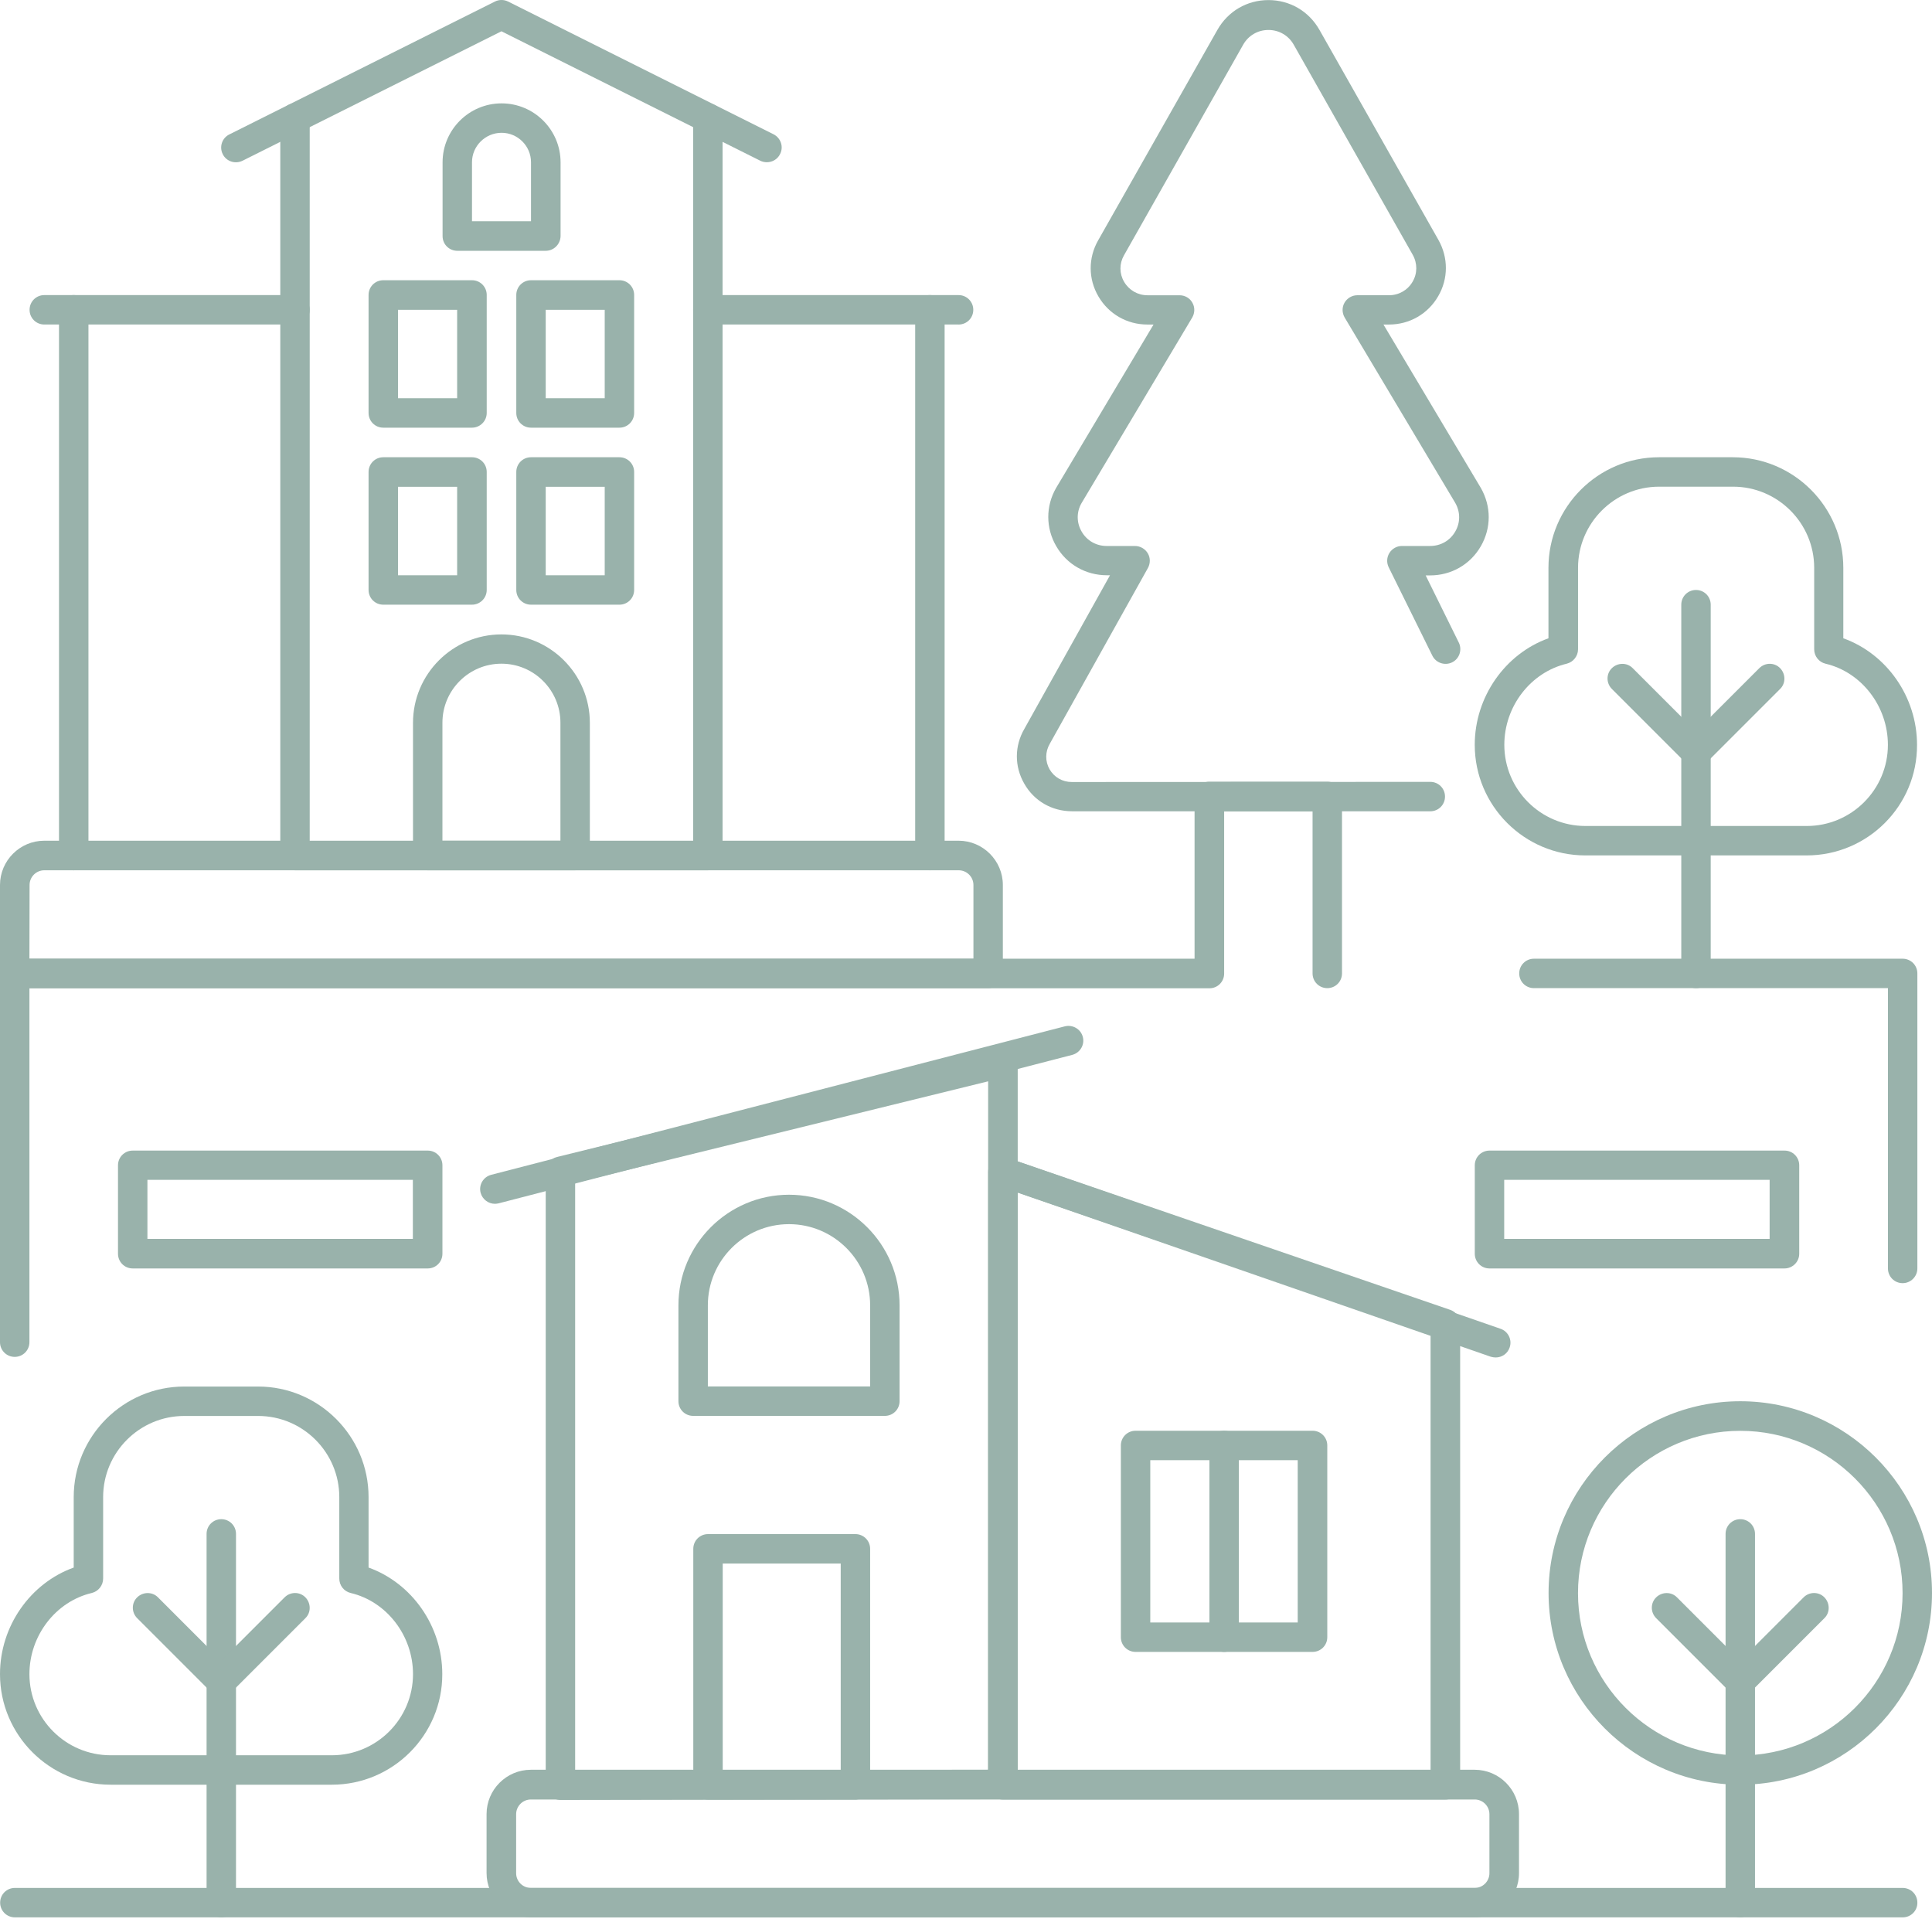 <?xml version="1.0" encoding="UTF-8"?>
<svg xmlns="http://www.w3.org/2000/svg" width="300" height="298" viewBox="0 0 300 298" fill="none">
  <g clip-path="url(#clip0_501_64)">
    <path d="M295.442 199.235C294.173 199.235 293.158 198.219 293.158 196.95V153.427H238.188C236.919 153.427 235.904 152.412 235.904 151.142C235.904 149.873 236.919 148.858 238.188 148.858H295.442C296.711 148.858 297.727 149.873 297.727 151.142V196.95C297.727 198.219 296.688 199.235 295.442 199.235Z" fill="#99B2AB"></path>
    <path d="M109.915 135.127H45.808C44.538 135.127 43.523 134.112 43.523 132.842V18.335C43.523 17.065 44.538 16.05 45.808 16.05C47.077 16.05 48.092 17.065 48.092 18.335V130.558H107.631V18.335C107.631 17.065 108.646 16.05 109.915 16.05C111.185 16.05 112.2 17.065 112.2 18.335V132.842C112.22 134.088 111.185 135.127 109.912 135.127H109.915Z" fill="#99B2AB"></path>
    <path d="M119.077 25.189C118.731 25.189 118.385 25.119 118.062 24.958L77.862 4.858L37.661 24.958C36.531 25.512 35.146 25.073 34.592 23.942C34.015 22.811 34.477 21.427 35.608 20.873L76.846 0.242C77.492 -0.081 78.254 -0.081 78.9 0.242L120.115 20.85C121.246 21.427 121.708 22.788 121.131 23.919C120.738 24.727 119.931 25.189 119.077 25.189Z" fill="#99B2AB"></path>
    <path d="M11.446 135.127C10.177 135.127 9.162 134.112 9.162 132.842V48.104C9.162 46.835 10.177 45.819 11.449 45.819C12.721 45.819 13.734 46.835 13.734 48.104V132.842C13.734 134.088 12.715 135.127 11.446 135.127Z" fill="#99B2AB"></path>
    <path d="M45.808 50.388H6.877C5.608 50.388 4.592 49.373 4.592 48.104C4.592 46.835 5.608 45.819 6.877 45.819H45.808C47.077 45.819 48.092 46.835 48.092 48.104C48.092 49.373 47.077 50.388 45.808 50.388Z" fill="#99B2AB"></path>
    <path d="M144.392 135.127C143.123 135.127 142.108 134.112 142.108 132.842V48.104C142.108 46.835 143.123 45.819 144.395 45.819C145.667 45.819 146.68 46.835 146.68 48.104V132.842C146.68 134.088 145.664 135.127 144.392 135.127Z" fill="#99B2AB"></path>
    <path d="M148.846 50.388H109.915C108.646 50.388 107.631 49.373 107.631 48.104C107.631 46.835 108.646 45.819 109.915 45.819H148.846C150.115 45.819 151.131 46.835 151.131 48.107C151.131 49.379 150.115 50.391 148.846 50.391V50.388Z" fill="#99B2AB"></path>
    <path d="M89.308 135.127H66.415C65.146 135.127 64.131 134.112 64.131 132.842V112.235C64.131 104.665 70.292 98.504 77.862 98.504C85.431 98.504 91.592 104.665 91.592 112.235V132.842C91.592 134.088 90.577 135.127 89.308 135.127ZM68.7 130.535H87.023V112.212C87.023 107.158 82.915 103.05 77.862 103.05C72.808 103.05 68.7 107.158 68.7 112.212V130.535Z" fill="#99B2AB"></path>
    <path d="M73.292 66.404H59.515C58.246 66.404 57.231 65.388 57.231 64.119V45.796C57.231 44.527 58.246 43.511 59.515 43.511H73.292C74.561 43.511 75.577 44.527 75.577 45.796V64.119C75.577 65.388 74.538 66.404 73.292 66.404ZM61.8 61.835H70.985V48.104H61.8V61.835Z" fill="#99B2AB"></path>
    <path d="M84.739 38.942H71.008C69.739 38.942 68.723 37.927 68.723 36.658V25.212C68.723 20.158 72.831 16.05 77.885 16.05C82.939 16.05 87.046 20.158 87.046 25.212V36.658C87.023 37.904 86.008 38.942 84.739 38.942ZM73.292 34.35H82.454V25.188C82.454 22.673 80.4 20.619 77.885 20.619C75.369 20.619 73.292 22.673 73.292 25.188V34.35Z" fill="#99B2AB"></path>
    <path d="M96.185 66.404H82.454C81.185 66.404 80.169 65.388 80.169 64.119V45.796C80.169 44.527 81.185 43.511 82.454 43.511H96.185C97.454 43.511 98.469 44.527 98.469 45.796V64.119C98.469 65.388 97.454 66.404 96.185 66.404ZM84.739 61.835H93.9V48.104H84.739V61.835Z" fill="#99B2AB"></path>
    <path d="M73.292 93.888H59.515C58.246 93.888 57.231 92.873 57.231 91.604V73.281C57.231 72.011 58.246 70.996 59.515 70.996H73.292C74.561 70.996 75.577 72.011 75.577 73.281V91.604C75.577 92.873 74.538 93.888 73.292 93.888ZM61.8 89.319H70.985V75.588H61.8V89.319Z" fill="#99B2AB"></path>
    <path d="M96.185 93.888H82.454C81.185 93.888 80.169 92.873 80.169 91.604V73.281C80.169 72.011 81.185 70.996 82.454 70.996H96.185C97.454 70.996 98.469 72.011 98.469 73.281V91.604C98.469 92.873 97.454 93.888 96.185 93.888ZM84.739 89.319H93.9V75.588H84.739V89.319Z" fill="#99B2AB"></path>
    <path d="M153.438 153.427H2.285C1.015 153.427 0 152.412 0 151.142V137.412C0 133.627 3.092 130.535 6.877 130.535H148.846C152.631 130.535 155.723 133.627 155.723 137.412V151.142C155.723 152.412 154.708 153.427 153.438 153.427ZM4.569 148.858H151.154V137.412C151.154 136.142 150.115 135.127 148.869 135.127H6.877C5.608 135.127 4.592 136.165 4.592 137.412L4.569 148.858Z" fill="#99B2AB"></path>
    <path d="M295.442 297.704H2.308C1.038 297.704 0.023 296.688 0.023 295.419C0.023 294.15 1.038 293.135 2.308 293.135H295.442C296.712 293.135 297.727 294.15 297.727 295.419C297.747 296.688 296.712 297.704 295.465 297.704H295.442Z" fill="#99B2AB"></path>
    <path d="M137.4 219.842H107.631C106.362 219.842 105.346 218.827 105.346 217.558V202.673C105.346 193.212 113.054 185.504 122.515 185.504C131.977 185.504 139.685 193.212 139.685 202.673V217.558C139.685 218.827 138.669 219.842 137.4 219.842ZM109.915 215.273H135.115V202.673C135.115 195.727 129.462 190.073 122.515 190.073C115.569 190.073 109.915 195.727 109.915 202.673V215.273Z" fill="#99B2AB"></path>
    <path d="M132.831 279.415H109.938C108.669 279.415 107.654 278.4 107.654 277.131V240.485C107.654 239.215 108.669 238.2 109.938 238.2H132.831C134.1 238.2 135.115 239.215 135.115 240.485V277.131C135.115 278.377 134.077 279.415 132.831 279.415ZM112.223 274.823H130.546V242.769H112.223V274.823Z" fill="#99B2AB"></path>
    <path d="M203.815 256.488H176.331C175.062 256.488 174.046 255.473 174.046 254.204V224.435C174.046 223.165 175.062 222.15 176.331 222.15H203.815C205.085 222.15 206.1 223.165 206.1 224.435V254.204C206.1 255.473 205.085 256.488 203.812 256.488H203.815ZM178.615 251.919H201.508V226.719H178.615V251.919Z" fill="#99B2AB"></path>
    <path d="M190.085 256.488C188.815 256.488 187.8 255.473 187.8 254.204V224.435C187.8 223.165 188.815 222.15 190.085 222.15C191.354 222.15 192.369 223.165 192.369 224.435V254.204C192.369 255.473 191.331 256.488 190.085 256.488Z" fill="#99B2AB"></path>
    <path d="M87.023 279.473C86.423 279.473 85.846 279.242 85.408 278.804C84.969 278.365 84.739 277.788 84.739 277.188V181.858C84.739 180.796 85.454 179.896 86.492 179.642L155.192 162.75C155.885 162.565 156.6 162.727 157.154 163.165C157.708 163.604 158.031 164.273 158.031 164.965V277.073C158.031 278.342 157.015 279.358 155.746 279.358L87.023 279.473ZM89.308 183.658V274.881L153.438 274.788V167.896L89.308 183.658Z" fill="#99B2AB"></path>
    <path d="M224.423 279.415H155.723C154.454 279.415 153.438 278.4 153.438 277.131V181.962C153.438 181.223 153.785 180.531 154.408 180.092C155.008 179.654 155.792 179.562 156.485 179.792L225.185 203.377C226.108 203.7 226.731 204.554 226.731 205.546V277.108C226.708 278.377 225.692 279.415 224.423 279.415ZM158.008 274.823H222.138V207.185L158.008 185.169V274.823Z" fill="#99B2AB"></path>
    <path d="M76.846 186.912C75.831 186.912 74.908 186.219 74.631 185.204C74.308 183.981 75.046 182.735 76.269 182.412L165.346 159.358C166.569 159.058 167.815 159.773 168.138 160.996C168.462 162.219 167.723 163.465 166.5 163.788L77.423 186.842C77.215 186.888 77.031 186.912 76.846 186.912Z" fill="#99B2AB"></path>
    <path d="M232.246 210.773C231.992 210.773 231.738 210.727 231.485 210.658L156.208 184.535C155.008 184.119 154.385 182.804 154.8 181.627C155.215 180.427 156.508 179.804 157.708 180.219L233.008 206.319C234.208 206.735 234.831 208.05 234.415 209.227C234.092 210.196 233.192 210.773 232.246 210.773Z" fill="#99B2AB"></path>
    <path d="M229.015 297.704H82.431C78.646 297.704 75.554 294.612 75.554 290.827V281.665C75.554 277.881 78.646 274.788 82.431 274.788H228.992C232.777 274.788 235.869 277.881 235.869 281.665V290.827C235.869 294.635 232.8 297.704 229.015 297.704ZM82.431 279.404C81.162 279.404 80.146 280.442 80.146 281.688V290.85C80.146 292.119 81.185 293.135 82.431 293.135H228.992C230.262 293.135 231.277 292.096 231.277 290.85V281.688C231.277 280.419 230.238 279.404 228.992 279.404H82.431Z" fill="#99B2AB"></path>
    <path d="M196.615 125.965H166.454C163.362 125.965 160.569 124.373 159.046 121.673C157.5 118.996 157.523 115.812 159.069 113.158L172.362 89.319H171.877C168.6 89.319 165.646 87.635 164.008 84.796C162.369 81.981 162.369 78.588 163.985 75.773L179.123 50.389H178.154C174.992 50.389 172.154 48.75 170.562 46.027C168.969 43.304 168.969 40.05 170.515 37.327L189.046 4.627C190.685 1.742 193.638 0.012 196.962 0.012C200.285 0.012 203.238 1.742 204.877 4.627L223.362 37.258C224.908 40.004 224.908 43.281 223.315 46.004C221.723 48.75 218.862 50.389 215.7 50.389H214.823L229.938 75.75C231.577 78.612 231.577 81.981 229.938 84.819C228.3 87.658 225.346 89.342 222.069 89.342H221.377L226.523 99.773C227.077 100.904 226.615 102.288 225.485 102.842C224.354 103.396 222.969 102.935 222.415 101.804L215.631 88.073C215.285 87.358 215.331 86.527 215.746 85.858C216.162 85.189 216.9 84.773 217.685 84.773H222.069C223.708 84.773 225.162 83.942 225.969 82.535C226.777 81.15 226.777 79.489 225.969 78.081L208.8 49.304C208.385 48.589 208.362 47.712 208.777 46.996C209.192 46.281 209.954 45.842 210.762 45.842H215.677C217.2 45.842 218.585 45.058 219.346 43.742C220.108 42.45 220.108 40.881 219.369 39.565L200.887 6.938C200.08 5.507 198.603 4.653 196.964 4.653C195.326 4.653 193.849 5.507 193.041 6.938L174.534 39.638C173.795 40.93 173.795 42.476 174.557 43.768C175.318 45.061 176.68 45.845 178.18 45.845H183.164C183.995 45.845 184.757 46.284 185.149 46.999C185.564 47.714 185.541 48.591 185.126 49.307L167.934 78.13C167.149 79.491 167.149 81.153 167.957 82.537C168.764 83.945 170.218 84.776 171.857 84.776H176.241C177.049 84.776 177.811 85.214 178.226 85.907C178.641 86.599 178.641 87.476 178.249 88.191L163.018 115.468C162.28 116.737 162.28 118.214 162.972 119.437C163.687 120.684 164.98 121.422 166.411 121.422L222.095 121.399C223.364 121.399 224.38 122.414 224.38 123.684C224.38 124.953 223.364 125.968 222.095 125.968H196.621L196.615 125.965Z" fill="#99B2AB"></path>
    <path d="M2.285 210.681C1.015 210.681 0 209.665 0 208.396V151.142C0 149.873 1.015 148.858 2.285 148.858H185.492V123.658C185.492 122.388 186.508 121.373 187.777 121.373H206.1C207.369 121.373 208.385 122.388 208.385 123.658V151.142C208.385 152.412 207.369 153.427 206.1 153.427C204.831 153.427 203.815 152.412 203.815 151.142V125.965H190.085V151.165C190.085 152.435 189.069 153.45 187.8 153.45H4.569V208.396C4.569 209.665 3.554 210.681 2.285 210.681Z" fill="#99B2AB"></path>
    <path d="M66.415 196.95H20.608C19.338 196.95 18.323 195.935 18.323 194.665V180.935C18.323 179.665 19.338 178.65 20.608 178.65H66.415C67.685 178.65 68.7 179.665 68.7 180.935V194.665C68.7 195.935 67.685 196.95 66.412 196.95H66.415ZM22.892 192.358H64.108V183.196H22.892V192.358Z" fill="#99B2AB"></path>
    <path d="M277.096 196.95H231.288C230.019 196.95 229.004 195.935 229.004 194.665V180.935C229.004 179.665 230.019 178.65 231.291 178.65H277.099C278.368 178.65 279.384 179.665 279.384 180.935V194.665C279.384 195.935 278.342 196.95 277.096 196.95ZM233.573 192.358H274.788V183.196H233.573V192.358Z" fill="#99B2AB"></path>
    <path d="M270.231 277.108C253.823 277.108 240.462 263.746 240.462 247.338C240.462 230.931 253.823 217.569 270.231 217.569C286.638 217.569 300 230.931 300 247.338C300 263.746 286.638 277.108 270.231 277.108ZM270.231 222.162C256.338 222.162 245.031 233.469 245.031 247.362C245.031 261.254 256.338 272.562 270.231 272.562C284.123 272.562 295.431 261.254 295.431 247.362C295.431 233.469 284.123 222.162 270.231 222.162Z" fill="#99B2AB"></path>
    <path d="M270.231 297.704C268.962 297.704 267.946 296.688 267.946 295.419V238.165C267.946 236.896 268.962 235.881 270.231 235.881C271.5 235.881 272.515 236.896 272.515 238.165V295.419C272.515 296.688 271.5 297.704 270.231 297.704Z" fill="#99B2AB"></path>
    <path d="M270.231 263.365C269.631 263.365 269.031 263.135 268.615 262.696L257.169 251.25C256.269 250.35 256.269 248.896 257.169 248.019C258.069 247.142 259.523 247.119 260.4 248.019L270.231 257.85L280.062 248.019C280.962 247.119 282.415 247.119 283.292 248.019C284.169 248.919 284.192 250.373 283.292 251.25L271.846 262.696C271.408 263.112 270.831 263.365 270.234 263.365H270.231Z" fill="#99B2AB"></path>
    <path d="M34.362 297.704C33.092 297.704 32.077 296.688 32.077 295.419V238.165C32.077 236.896 33.092 235.881 34.362 235.881C35.631 235.881 36.646 236.896 36.646 238.165V295.419C36.646 296.688 35.608 297.704 34.362 297.704Z" fill="#99B2AB"></path>
    <path d="M34.361 263.365C33.761 263.365 33.161 263.135 32.746 262.696L21.3 251.25C20.4 250.35 20.4 248.896 21.3 248.019C22.2 247.142 23.654 247.119 24.531 248.019L34.361 257.85L44.192 248.019C45.092 247.119 46.546 247.119 47.423 248.019C48.3 248.919 48.323 250.373 47.423 251.25L35.977 262.696C35.538 263.112 34.962 263.365 34.364 263.365H34.361Z" fill="#99B2AB"></path>
    <path d="M51.531 277.108H17.169C7.708 277.108 0 269.4 0 259.938C0 252.485 4.708 245.815 11.446 243.392V232.454C11.446 222.992 19.154 215.285 28.615 215.285H40.062C49.523 215.285 57.231 222.992 57.231 232.454V243.392C63.969 245.815 68.677 252.485 68.677 259.938C68.7 269.4 60.992 277.108 51.531 277.108ZM28.615 219.854C21.669 219.854 16.015 225.508 16.015 232.454V245.1C16.015 246.162 15.277 247.085 14.261 247.338C8.654 248.654 4.569 253.962 4.569 259.938C4.569 266.885 10.223 272.538 17.169 272.538H51.531C58.477 272.538 64.131 266.885 64.131 259.938C64.131 253.962 60.046 248.654 54.438 247.338C53.4 247.085 52.685 246.162 52.685 245.1V232.454C52.685 225.508 47.031 219.854 40.085 219.854H28.615Z" fill="#99B2AB"></path>
    <path d="M263.354 153.427C262.085 153.427 261.069 152.412 261.069 151.142V93.888C261.069 92.619 262.085 91.604 263.354 91.604C264.623 91.604 265.638 92.619 265.638 93.888V151.142C265.638 152.412 264.623 153.427 263.354 153.427Z" fill="#99B2AB"></path>
    <path d="M263.354 119.088C262.777 119.088 262.177 118.858 261.738 118.419L250.292 106.973C249.392 106.073 249.392 104.619 250.292 103.742C251.192 102.865 252.646 102.842 253.523 103.742L263.354 113.573L273.185 103.742C274.085 102.842 275.538 102.842 276.415 103.742C277.292 104.642 277.315 106.096 276.415 106.973L264.969 118.419C264.531 118.858 263.954 119.088 263.357 119.088H263.354Z" fill="#99B2AB"></path>
    <path d="M280.529 132.819H246.167C236.706 132.819 228.998 125.112 228.998 115.65C228.998 108.219 233.706 101.527 240.444 99.104V88.165C240.444 78.704 248.152 70.996 257.613 70.996H269.06C278.521 70.996 286.229 78.704 286.229 88.165V99.104C292.967 101.527 297.675 108.196 297.675 115.65C297.721 125.112 290.013 132.819 280.529 132.819ZM257.637 75.565C250.69 75.565 245.037 81.219 245.037 88.165V100.812C245.037 101.873 244.298 102.796 243.283 103.05C237.675 104.388 233.59 109.673 233.59 115.65C233.59 122.596 239.244 128.25 246.19 128.25H280.552C287.498 128.25 293.152 122.596 293.152 115.65C293.152 109.673 289.067 104.365 283.46 103.05C282.421 102.796 281.706 101.873 281.706 100.812V88.165C281.706 81.219 276.049 75.565 269.106 75.565H257.637Z" fill="#99B2AB"></path>
  </g>
  <defs>
    <clipPath id="clip0_501_64">
      <rect width="300" height="297.704" fill="white"></rect>
    </clipPath>
  </defs>
</svg>
